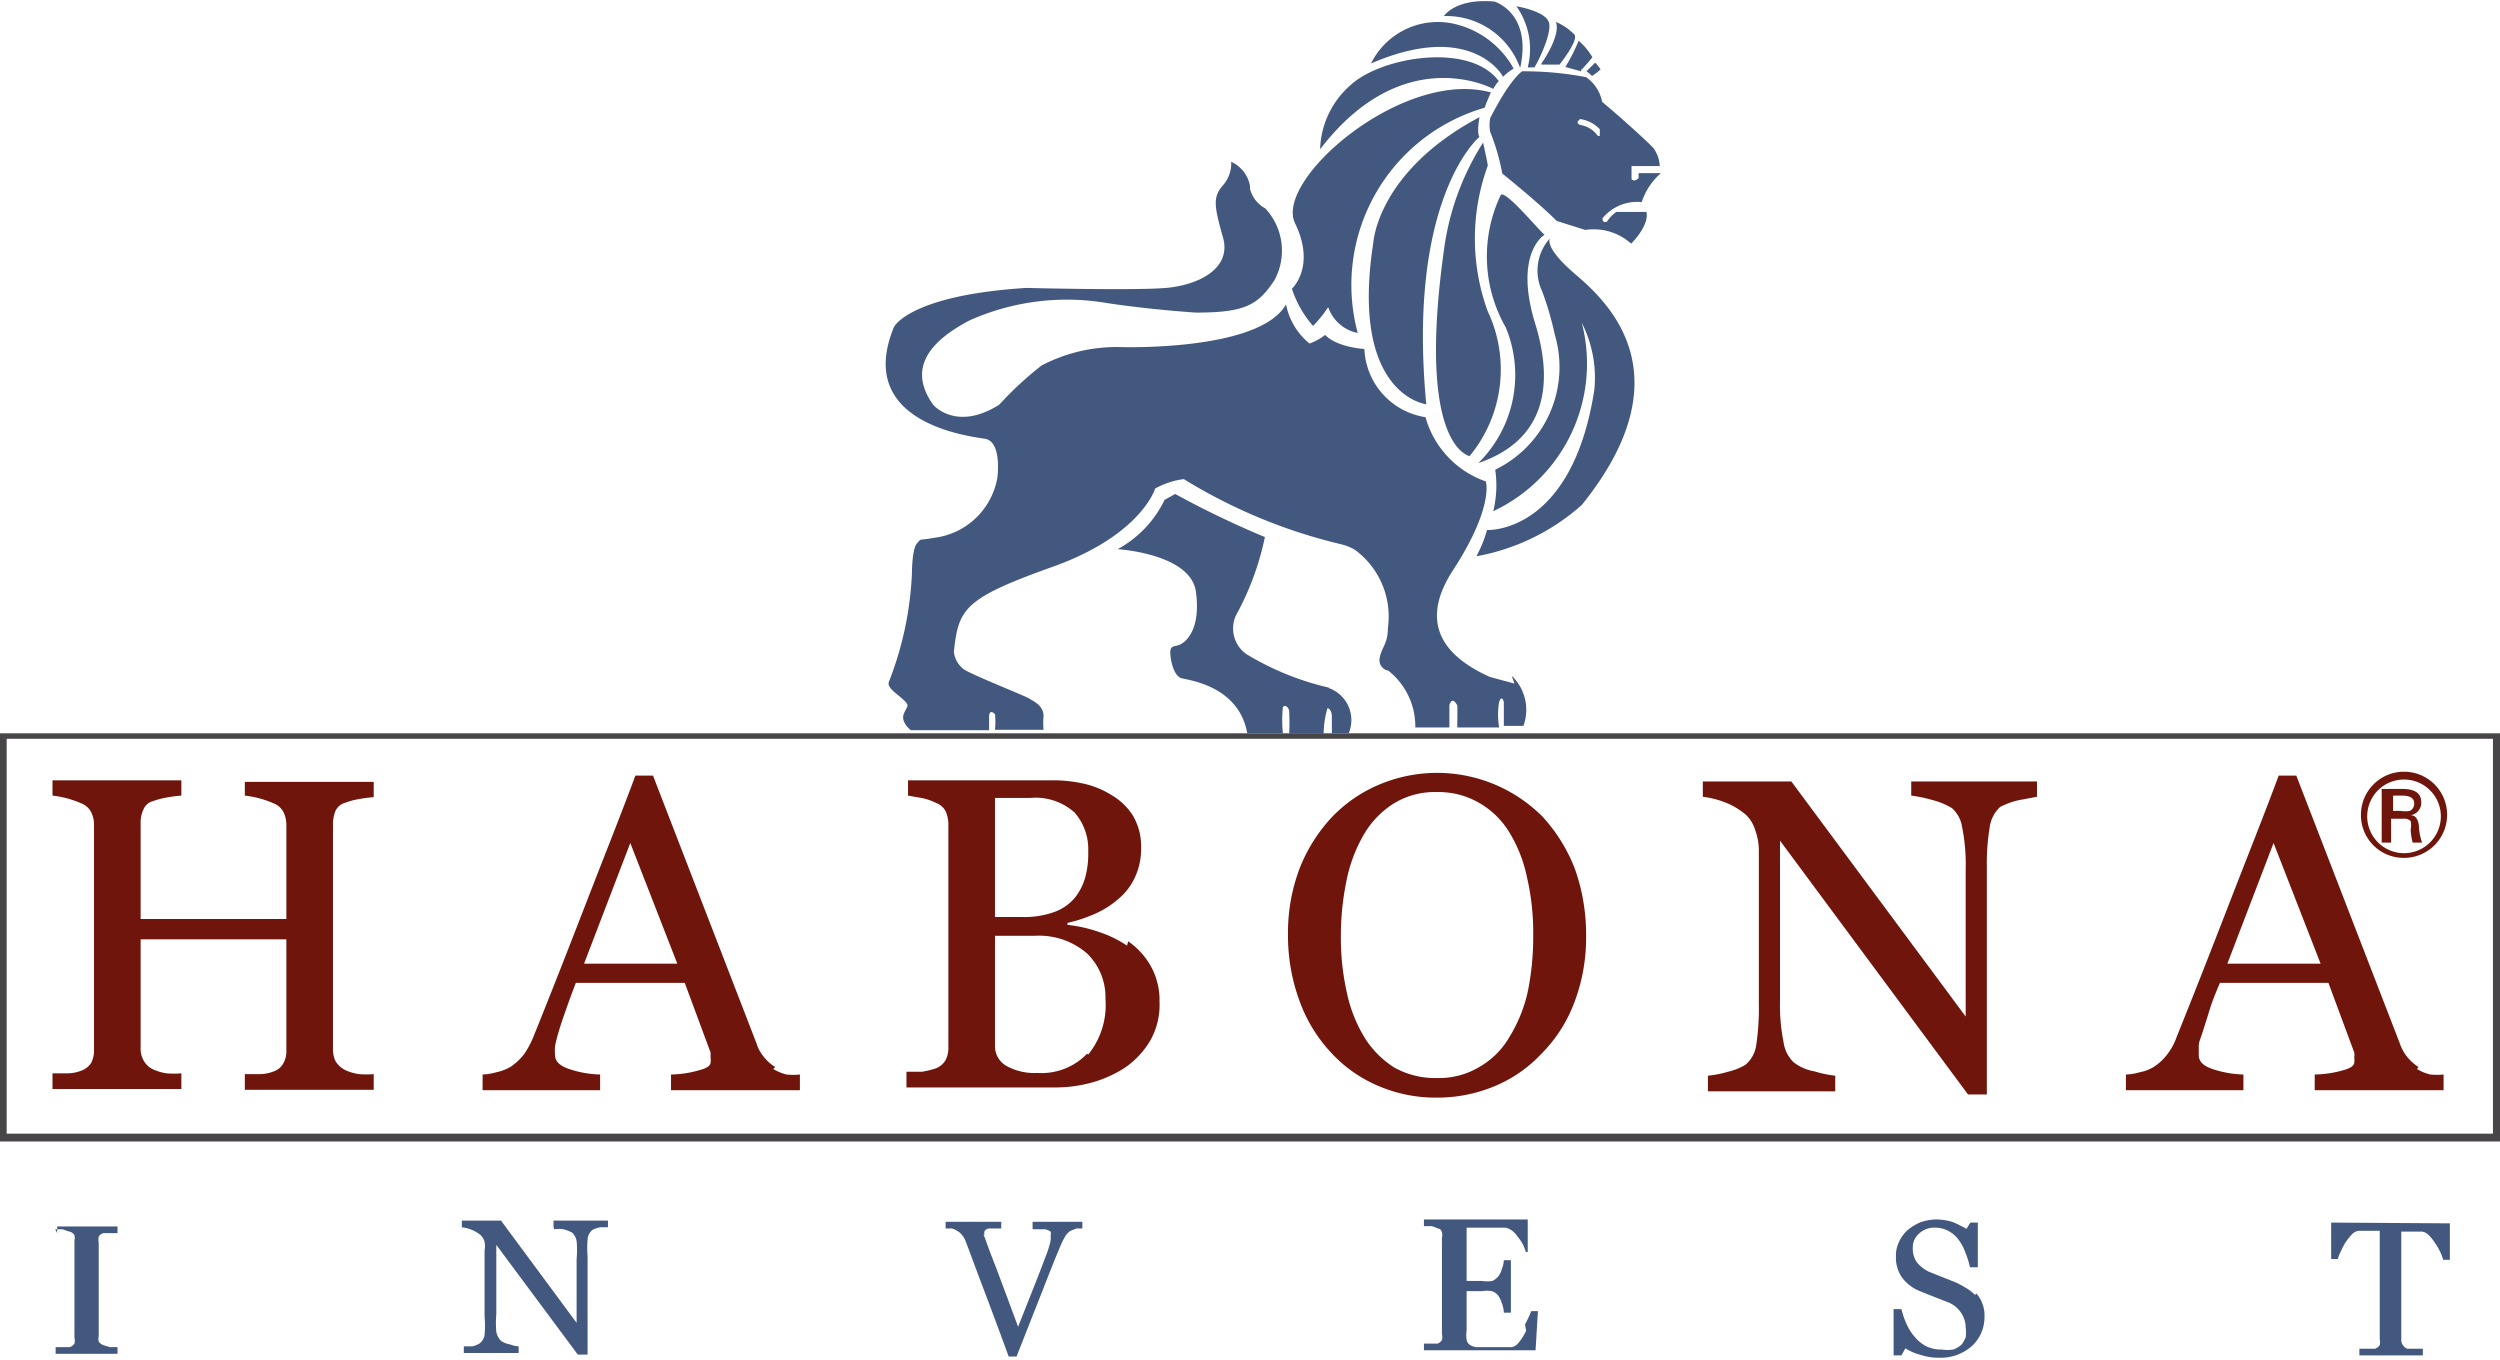 <?xml version="1.0" encoding="UTF-8"?>
<svg xmlns="http://www.w3.org/2000/svg" id="Ebene_1" data-name="Ebene 1" viewBox="0 0 63.82 34.71">
  <g>
    <path d="M388.17,309.22V299.14h63.47v10.08ZM451.81,299H388v10.42h63.82V299Z" transform="translate(-388 -280.28)" fill="#474547" fill-rule="evenodd"></path>
    <path d="M447.51,311.49v.93h.17a.91.91,0,0,1,.08-.2,1.67,1.67,0,0,1,.12-.23,1.75,1.75,0,0,1,.16-.2.29.29,0,0,1,.17-.09l.21,0h.33v2.76a.38.38,0,0,1,0,.16.27.27,0,0,1-.12.09l-.19,0-.21,0v.17h1.62v-.17l-.22,0-.18,0a.25.25,0,0,1-.15-.25v-2.74h.35l.19,0a.33.33,0,0,1,.16.09,1.08,1.08,0,0,1,.16.2,1.59,1.59,0,0,1,.13.22,1.45,1.45,0,0,1,.08.21h.17v-.93Zm-9.09,1.85a1,1,0,0,0-.23-.18,2.49,2.49,0,0,0-.28-.15l-.33-.13-.35-.14a.93.93,0,0,1-.3-.24.62.62,0,0,1-.1-.37.46.46,0,0,1,.16-.36.56.56,0,0,1,.39-.15.72.72,0,0,1,.37.09.75.75,0,0,1,.25.22,1.23,1.23,0,0,1,.17.32,2.4,2.4,0,0,1,.12.38h.2l0-1.14h-.19l-.1.16a3.59,3.59,0,0,0-.34-.17,1.43,1.43,0,0,0-.43-.07,1.34,1.34,0,0,0-.4.07,1.38,1.38,0,0,0-.33.2.89.89,0,0,0-.22.3.77.77,0,0,0-.08.37.88.88,0,0,0,.16.55,1.07,1.07,0,0,0,.45.34l.35.14.36.14a.71.71,0,0,1,.34.27.68.68,0,0,1,.12.38.87.87,0,0,1,0,.25.72.72,0,0,1-.11.19.61.61,0,0,1-.21.12.85.85,0,0,1-.29,0,.83.83,0,0,1-.39-.08.92.92,0,0,1-.29-.23,1.26,1.26,0,0,1-.21-.32,2.08,2.08,0,0,1-.14-.4h-.2l0,1.18h.2l.1-.18a1.34,1.34,0,0,0,.4.17,1.41,1.41,0,0,0,.45.07,1.21,1.21,0,0,0,.84-.29,1,1,0,0,0,.33-.75.82.82,0,0,0-.05-.33.74.74,0,0,0-.16-.27Zm-11.46.91a1.4,1.4,0,0,1-.23.35.3.3,0,0,1-.14.07l-.19,0H426l-.31,0a.38.38,0,0,1-.17-.06.2.2,0,0,1-.08-.13.78.78,0,0,1,0-.24v-1h.39a.81.81,0,0,1,.25,0,.33.33,0,0,1,.17.12.67.67,0,0,1,.09.19.74.74,0,0,1,.05.24h.18v-1.34h-.18a.63.63,0,0,1-.05.22.48.48,0,0,1-.09.19.44.44,0,0,1-.15.12.87.87,0,0,1-.27,0h-.39v-1.36h1a.5.5,0,0,1,.3.23.94.94,0,0,1,.21.39H427v-.83h-2.65v.17l.18,0a.56.56,0,0,1,.17.06c.06,0,.1.05.11.1a.29.29,0,0,1,0,.14v2.46a.33.33,0,0,1,0,.15.25.25,0,0,1-.11.09l-.15,0-.2,0v.17h2.85l.06-1h-.17a2.82,2.82,0,0,1-.16.34Zm-12.6-2.59.16,0,.16,0a.45.45,0,0,1,.14.06.12.12,0,0,1,0,.09.76.76,0,0,1,0,.14,2.48,2.48,0,0,1-.09.31c-.06.15-.16.43-.32.83l-.42,1.06q-.37-1-.57-1.53c-.14-.35-.23-.61-.29-.77s0,0,0-.06a.13.13,0,0,1,0-.06s0-.07.12-.09l.31,0v-.17h-1.42v.17l.15,0a.35.35,0,0,1,.14.06.36.36,0,0,1,.13.11.41.41,0,0,1,.08.13c.08.2.22.59.44,1.17s.44,1.17.67,1.8h.2l.67-1.7c.21-.54.37-.94.48-1.19a1.65,1.65,0,0,1,.1-.19.4.4,0,0,1,.13-.13l.15-.06.15,0v-.17h-1.27v.17Zm-12.21,0a.87.87,0,0,1,.23,0,.91.91,0,0,1,.23.09.4.4,0,0,1,.11.21,2.52,2.52,0,0,1,0,.46v1.63l-1.93-2.61h-1v.17a1,1,0,0,1,.24.06.89.89,0,0,1,.24.14.4.4,0,0,1,.1.17.57.57,0,0,1,0,.22v1.69a2.51,2.51,0,0,1,0,.47.34.34,0,0,1-.12.21.6.6,0,0,1-.19.08l-.22,0v.17h1.4v-.17a.74.74,0,0,1-.22-.05.59.59,0,0,1-.23-.09.46.46,0,0,1-.12-.23,2.52,2.52,0,0,1,0-.46v-1.76l2.08,2.8H403v-2.51a2.54,2.54,0,0,1,0-.43.34.34,0,0,1,.12-.24.73.73,0,0,1,.2-.07l.2,0v-.17h-1.39v.17Zm-12.74,0,.18,0,.18.06a.19.19,0,0,1,.13.09.32.32,0,0,1,0,.14v2.48a.27.27,0,0,1,0,.15.23.23,0,0,1-.12.09l-.17,0h-.19v.17H391v-.17l-.19,0-.17-.05a.27.27,0,0,1-.12-.09.32.32,0,0,1,0-.14V312a.37.37,0,0,1,0-.15.19.19,0,0,1,.12-.09l.18,0,.18,0v-.17h-1.54v.17Z" transform="translate(-388 -280.28)" fill="#43587f" fill-rule="evenodd"></path>
    <path d="M425.77,283.78c-.08-.11,0-.51,0-.51-2.6,1.38-2.71,3.19-2.71,3.19-.61,3.91,1.35,4.14,1.35,4.14-.5-5.27,1.35-6.82,1.35-6.82Zm1.65,2.48c-.05,0-1-1.16-1.11-1a3.65,3.65,0,0,0,.13,3.38,3.16,3.16,0,0,1-.7,3.46c1.54-.52,2-1.77,1.45-3.56s.23-2.26.23-2.26Zm.77,1c-.8-.69-.62-.9-.62-.9a1.23,1.23,0,0,0-.2,1.36,7.93,7.93,0,0,1,.32,1.1,2.91,2.91,0,0,1-1.52,3.45,2.79,2.79,0,0,1-.05,1.06,4.16,4.16,0,0,0,2.26-4.81,3.1,3.1,0,0,1,.32,1.71c-.57,3.7-2.74,3.58-2.74,3.58a3.21,3.21,0,0,1-.27.67,5.51,5.51,0,0,0,2.69-1.31c2.71-3.36.62-5.22-.19-5.91Zm.6-3.51a.68.68,0,0,0-.45-.28c-.15-.06,0-.15,0-.15a.85.85,0,0,1,.5.26l0,.17Zm1,1.11a.11.11,0,0,1-.14,0v-.34h.72a.83.83,0,0,0-.17-.47c-.17-.18-.8-.75-1.3-1.17a1,1,0,0,0-.41-.63,8.42,8.42,0,0,0-1.63-.15s-.29.16-.82,1.2a1,1,0,0,0,0,.34,5.6,5.6,0,0,1,.31,1.07s.9.72,1.39,1.21l.73.23a1.43,1.43,0,0,1,1.17.35s.47-.46.39-.81h-.77a1,1,0,0,0-.24.25s-.12.05-.11-.09a1.14,1.14,0,0,1,1-.41,1.66,1.66,0,0,1,.49-.74h-.57v.13Zm-7.88,3.27a1,1,0,0,0,.75.65,4.71,4.71,0,0,1,3.24-5.75c.05-.15.16-.39.16-.39-2.24-.62-5.54,2.23-5,3.34s-.08,1.67-.08,1.67a2.69,2.69,0,0,0,.54.95,3.21,3.21,0,0,0,.38-.47Zm3.6,3.8a3.47,3.47,0,0,0,.47-3.7,5.42,5.42,0,0,1,0-3.72c0-.06-.12-.59-.12-.59a6.74,6.74,0,0,0-1,2.75c-.71,5.1.68,5.26.68,5.26Zm1.84-10,.46,0s.5-.62.38-.77a1.46,1.46,0,0,0-.47-.32c.13.36-.37,1.06-.37,1.06Zm-1.23.62a1,1,0,0,1,.14-.2c-.74-1-3-.62-3.78.1a2.26,2.26,0,0,0-.78,1.64c2.14-2.79,4.42-1.54,4.42-1.54Zm2.52-.33a1.41,1.41,0,0,0,.22-.17,1,1,0,0,0-.14-.17s-.22.22-.22.22a1,1,0,0,1,.14.12Zm-.28-.15a3.4,3.4,0,0,0,.29-.33v0a1.65,1.65,0,0,0-.35-.42,4.71,4.71,0,0,1-.34.67l.4.11Zm-2,.18a1.46,1.46,0,0,1,.28-.22,2.33,2.33,0,0,0-1.47-1.13,1.9,1.9,0,0,0-2.17,1c2.57-1.11,3.36.32,3.36.32ZM427,282h.17c.06-.08.46-.86.37-1.15s-.83-.41-.83-.41A1.88,1.88,0,0,1,427,282Zm-.19,0c.3-1.4-.66-1.68-.66-1.68-1-.09-1.29.37-1.29.37A2,2,0,0,1,426.8,282Zm-.15,15.73s-.63-.17-.63-.17c-.74-.34-2-1.09-.94-2.72s.84-2.27.84-2.27a2.43,2.43,0,0,1-1.54-1.64,1.84,1.84,0,0,1-1.56-1.74c-.78-.07-1-.36-1-.36a1.5,1.5,0,0,1-.4.22,1.7,1.7,0,0,1-.6-1c-.68,1.21-4.24,1.09-4.24,1.09a4.12,4.12,0,0,0-2,.47,8.64,8.64,0,0,0-1.08,1c-1.11.7-1.69,0-1.69,0-.66-.93-.08-1.62.93-2.15a6.08,6.08,0,0,1,3.53-.44c1.13.17,2.25.24,2.25.24,1.25,0,1.58-.19,2-.82a1.58,1.58,0,0,0-.23-1.84h0a.79.79,0,0,1-.39-.5h0s0-.05,0-.07v0h0a.84.84,0,0,0-.48-.62.84.84,0,0,1-.21.6c-.26.3-.23.52,0,1.33s-.65,1.22-1.45,1.29-3.57,0-3.57,0c-3,.19-3.38,1-3.38,1-1,2.43,1.87,2.78,2.32,2.85s.32,1,.32,1a1.87,1.87,0,0,1-1.62,1.53c-.43.08-.3,0-.43.14s-.13.76-.13.76a8.57,8.57,0,0,1-.59,2.78c-.05.15.21.3.38.46s.08.15,0,.36.18.41.18.41h2v-.34c0-.19.11-.11.15-.07a1.93,1.93,0,0,1,0,.4h1.24a1.92,1.92,0,0,1,0-.35c0-.27-.26-.38-.37-.45s-1.43-.59-1.66-.74a.65.65,0,0,1-.26-.45c.12-1.1.25-1.36,2.52-2.17s2.62-2,2.62-2a2.09,2.09,0,0,1,.73-.24,13.62,13.62,0,0,0,4,1.66h0a1.36,1.36,0,0,1,.36.14h0a2.11,2.11,0,0,1,.85,2c0,.41-.16.49-.21.77a.27.27,0,0,0,.22.32,1.81,1.81,0,0,1,.69,1.45H425v-.57c.08-.25.19,0,.2,0s0,.57,0,.57h1.07a1.93,1.93,0,0,1,0-.65c.07-.2.12,0,.12,0l0,.61h.5a1.2,1.2,0,0,0-.3-1.28Zm-4.71.11a7.18,7.18,0,0,1-2.13-.86.8.8,0,0,1-.22-1.08,7.11,7.11,0,0,0,.69-1.91,23.65,23.65,0,0,1-2.29-1.1l-.27.15a2.83,2.83,0,0,1-1.2,1.26s1.87.11,2,1.09-.27,1.29-.42,1.35-.26,0-.23.28.13.52.27.57,1.47.17,1.69,1.41h.91a3.19,3.19,0,0,1,0-.67c.05-.07.15,0,.16.11a5.21,5.21,0,0,1,0,.57h.88a2.51,2.51,0,0,1,.09-.63c0-.05.12,0,.12.2V299h.43a.87.87,0,0,0-.52-1.16Z" transform="translate(-388 -280.28)" fill="#43587f" fill-rule="evenodd"></path>
    <path d="M449.09,300.59h.23c.21,0,.31.07.31.2a.2.2,0,0,1-.11.19.7.7,0,0,1-.24,0h-.19v-.42Zm0,.59h.26a.24.24,0,0,1,.19.06.52.52,0,0,1,0,.21,1.54,1.54,0,0,0,.05.34h.24a1.55,1.55,0,0,1-.08-.4.41.41,0,0,0-.05-.2.18.18,0,0,0-.16-.1.32.32,0,0,0,.27-.33c0-.23-.16-.34-.49-.34h-.52v1.37h.24v-.61Zm.28-1a.94.94,0,0,1,0,1.88.94.94,0,0,1,0-1.88Zm0,2a1.1,1.1,0,1,0-1.1-1.1,1.09,1.09,0,0,0,1.1,1.1Zm-33.62,5a1.61,1.61,0,0,1-1.27.49,1.47,1.47,0,0,1-.79-.18.58.58,0,0,1-.29-.53v-2.79h1a1.87,1.87,0,0,1,1.35.45,1.55,1.55,0,0,1,.47,1.16,2,2,0,0,1-.44,1.42Zm-2.35-6.53h.9a1.49,1.49,0,0,1,1.13.37,1.42,1.42,0,0,1,.35,1,2.24,2.24,0,0,1-.08.67,1.43,1.43,0,0,1-.28.53,1.23,1.23,0,0,1-.53.35,2.28,2.28,0,0,1-.78.12h-.71v-3.05Zm3.37,3.77a2.89,2.89,0,0,0-.75-.36,3.6,3.6,0,0,0-.77-.17v-.05a3.8,3.8,0,0,0,.72-.24,2.39,2.39,0,0,0,.59-.38,1.56,1.56,0,0,0,.42-.56,1.72,1.72,0,0,0,.15-.74,1.54,1.54,0,0,0-.21-.82,1.58,1.58,0,0,0-.54-.52,2.26,2.26,0,0,0-.74-.3,3.59,3.59,0,0,0-.81-.08h-3.65v.39l.34.06a1.42,1.42,0,0,1,.38.13.44.44,0,0,1,.25.23.88.88,0,0,1,.06.33V307a.69.69,0,0,1-.07.34.5.5,0,0,1-.24.21,2.21,2.21,0,0,1-.37.09l-.39,0v.4h3.75a3.49,3.49,0,0,0,1-.13,3,3,0,0,0,.85-.39,2.21,2.21,0,0,0,.62-.67,1.85,1.85,0,0,0,.24-1,1.77,1.77,0,0,0-.23-.92,1.89,1.89,0,0,0-.57-.62Zm-13.86.46,1.18-3.08,1.2,3.08Zm4.88,2.64a1.07,1.07,0,0,1-.29-.26,1,1,0,0,1-.19-.35l-2.64-6.83h-.45c-.37,1-.8,2.07-1.28,3.31s-.92,2.36-1.32,3.35a2.29,2.29,0,0,1-.24.45,1.51,1.51,0,0,1-.34.32,1.18,1.18,0,0,1-.36.14,1.48,1.48,0,0,1-.36.06v.4h3v-.4a2.65,2.65,0,0,1-.79-.14c-.24-.08-.36-.2-.36-.35a1.29,1.29,0,0,1,0-.24,3.76,3.76,0,0,1,.1-.39c.05-.17.11-.34.18-.54s.15-.42.25-.68h2.78l.66,1.78s0,.08,0,.12a.62.62,0,0,1,0,.13c0,.08-.09.15-.29.2a2.73,2.73,0,0,1-.72.11v.4h3.29v-.4a1.64,1.64,0,0,1-.34,0,1.2,1.2,0,0,1-.34-.14ZM427,305.6a3.74,3.74,0,0,1-.46,1.14,2.08,2.08,0,0,1-.78.78,2,2,0,0,1-1.07.28,2.14,2.14,0,0,1-1.1-.27,2.43,2.43,0,0,1-.76-.77,3.68,3.68,0,0,1-.45-1.15,6.4,6.4,0,0,1-.15-1.45,6.87,6.87,0,0,1,.14-1.38,3.81,3.81,0,0,1,.42-1.15,2.31,2.31,0,0,1,.76-.82,2,2,0,0,1,1.14-.31,2.06,2.06,0,0,1,1.06.27,2.17,2.17,0,0,1,.77.74,3.61,3.61,0,0,1,.46,1.16,6.3,6.3,0,0,1,.16,1.49,7,7,0,0,1-.14,1.44Zm.38-4.47a3.8,3.8,0,0,0-4.15-.83,3.62,3.62,0,0,0-1.22.83,4.12,4.12,0,0,0-.83,1.31,4.63,4.63,0,0,0-.3,1.72,4.79,4.79,0,0,0,.29,1.66,3.82,3.82,0,0,0,.79,1.31,3.47,3.47,0,0,0,1.2.86,3.7,3.7,0,0,0,1.53.31,3.8,3.8,0,0,0,1.46-.29,3.45,3.45,0,0,0,1.2-.83,3.69,3.69,0,0,0,.84-1.31,4.65,4.65,0,0,0,.3-1.71,5,5,0,0,0-.29-1.71,4.21,4.21,0,0,0-.82-1.32Zm9.41-.54a3.58,3.58,0,0,1,.53.11,1.85,1.85,0,0,1,.51.21.81.81,0,0,1,.26.49,4.82,4.82,0,0,1,.09,1.07v3.76l-4.45-6h-2.26v.39a2.37,2.37,0,0,1,.56.14,1.84,1.84,0,0,1,.54.32.91.91,0,0,1,.24.4,1.52,1.52,0,0,1,.09.51v3.9a6.46,6.46,0,0,1-.07,1.09.8.8,0,0,1-.27.48,1.51,1.51,0,0,1-.45.18,2.7,2.7,0,0,1-.51.1v.4h3.25v-.4a2.85,2.85,0,0,1-.53-.11,1.2,1.2,0,0,1-.53-.23.88.88,0,0,1-.26-.52,4.74,4.74,0,0,1-.09-1.05v-4.09l4.8,6.48h.48v-5.8a5.57,5.57,0,0,1,.07-1,.86.86,0,0,1,.27-.54,1.88,1.88,0,0,1,.46-.17l.48-.09v-.39h-3.21v.39Zm-42.54,0a2.55,2.55,0,0,1,.74.2.47.47,0,0,1,.25.23.71.71,0,0,1,.07.32v2.4h-3.72v-2.45a.77.77,0,0,1,.07-.34.35.35,0,0,1,.25-.22,2,2,0,0,1,.34-.09,3.33,3.33,0,0,1,.38-.05v-.39h-3.29v.39a2.55,2.55,0,0,1,.74.2.47.47,0,0,1,.25.23.71.71,0,0,1,.07.32v5.72a.73.73,0,0,1-.07.35.5.5,0,0,1-.25.2,1,1,0,0,1-.35.07l-.39,0v.4h3.29v-.4a2.33,2.33,0,0,1-.38,0,1.29,1.29,0,0,1-.34-.1.53.53,0,0,1-.25-.24.61.61,0,0,1-.07-.32v-2.76h3.72v2.82a.63.63,0,0,1-.08.35.44.44,0,0,1-.24.2,1,1,0,0,1-.35.07l-.39,0v.4h3.29v-.4a2.2,2.2,0,0,1-.38,0,1.29,1.29,0,0,1-.34-.1.61.61,0,0,1-.26-.24.73.73,0,0,1-.06-.32v-5.71a.93.93,0,0,1,.06-.34.39.39,0,0,1,.26-.22,1.73,1.73,0,0,1,.34-.09,3.33,3.33,0,0,1,.38-.05v-.39h-3.29v.39Zm50.61,4.29,1.18-3.08,1.2,3.08Zm4.88,2.64a1.24,1.24,0,0,1-.29-.26,1.15,1.15,0,0,1-.19-.35l-2.64-6.83h-.45c-.37,1-.8,2.07-1.28,3.31s-.92,2.36-1.32,3.35a1.57,1.57,0,0,1-.24.45,1.32,1.32,0,0,1-.34.32,1,1,0,0,1-.36.14,1.34,1.34,0,0,1-.36.06v.4h3v-.4a2.71,2.71,0,0,1-.79-.14c-.24-.08-.35-.2-.35-.35s0-.14,0-.24.06-.23.11-.39.11-.34.17-.54.15-.42.26-.68h2.77l.66,1.78a.42.42,0,0,1,0,.12.62.62,0,0,1,0,.13c0,.08-.09.15-.28.2a2.81,2.81,0,0,1-.73.11v.4h3.29v-.4a1.74,1.74,0,0,1-.34,0,1.2,1.2,0,0,1-.34-.14Z" transform="translate(-388 -280.28)" fill="#70150c" fill-rule="evenodd"></path>
  </g>
</svg>
